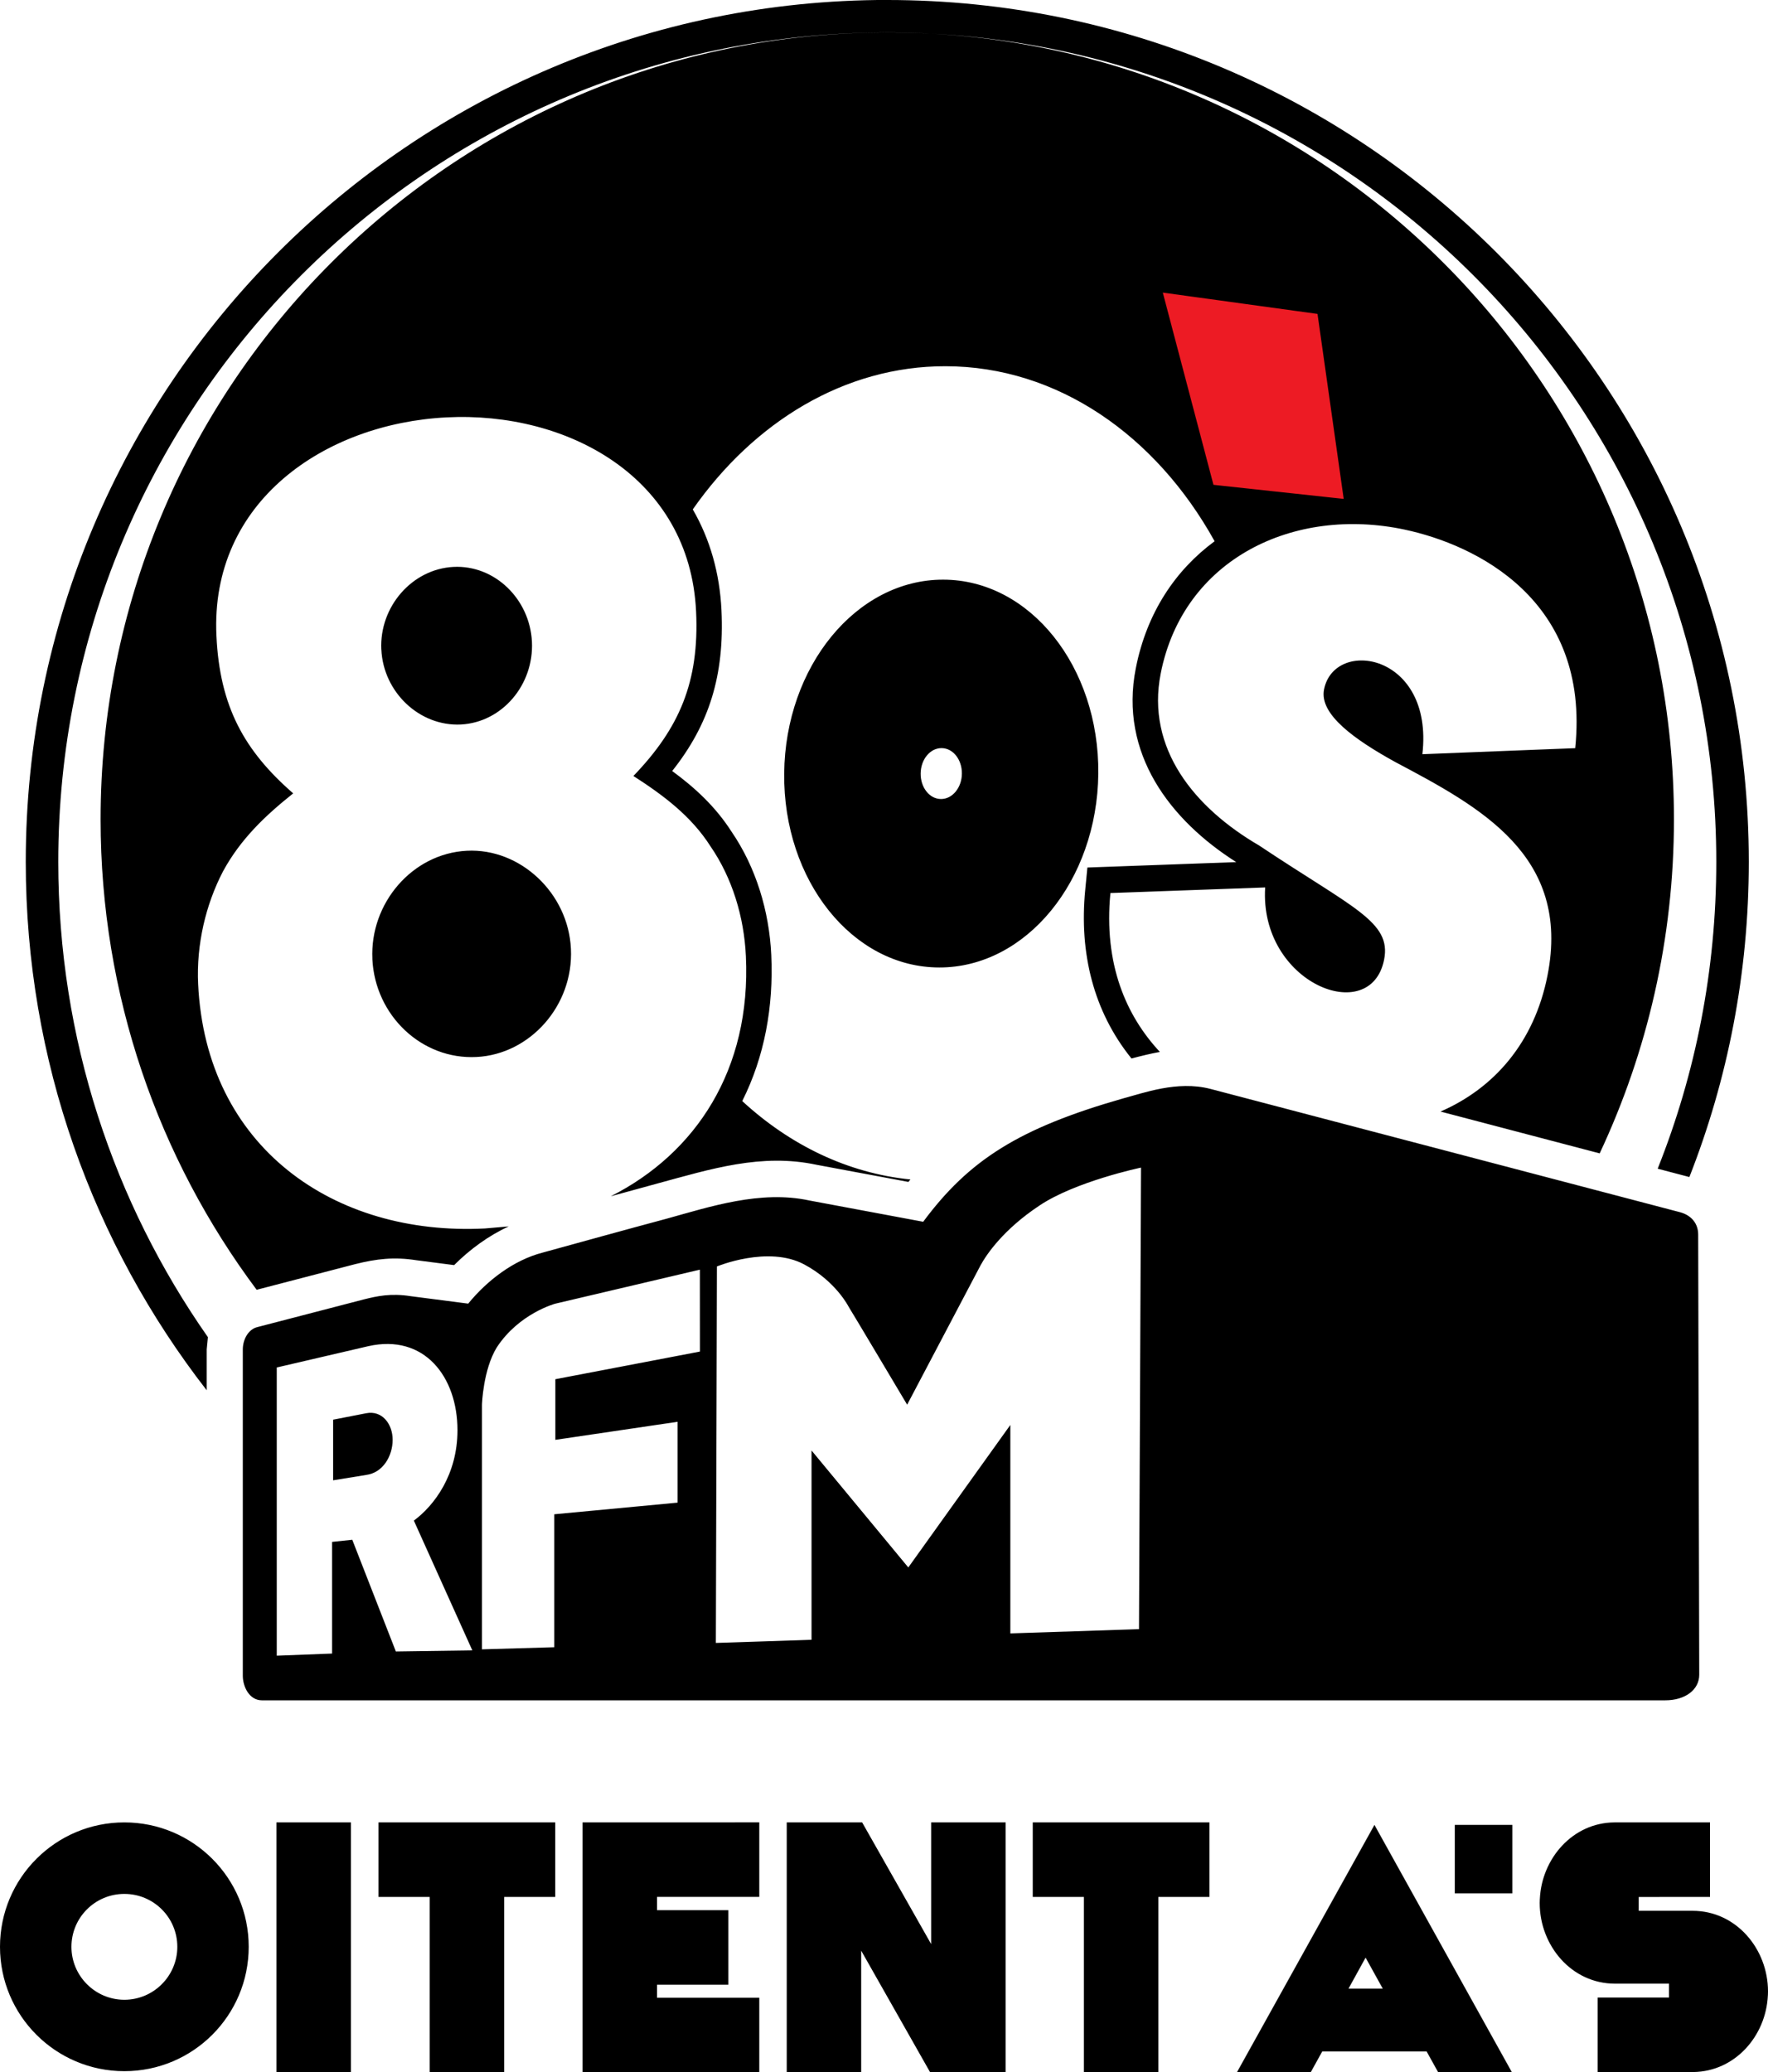 <svg xmlns="http://www.w3.org/2000/svg" width="36.923mm" height="43.265mm" viewBox="0 0 36.923 43.265"><g><path d="M23.548 5.23l3.764-.109 1.56 5.368-3.764.109z" fill="#ed1b24"/><path class="fil0" d="M7.645 29.506c.333-.067.555.222.555.555 0 .333-.2.688-.555.733l-.688.112v-1.266zm19.87-22.952l-3.231-.445 1.058 4.013 2.72.294zm-3.728 27.459l-2.687.089v-4.352l-2.131 2.975-2.021-2.442v3.952l-1.998.066.022-7.86s1.066-.444 1.82-.044c.667.355.932.887.932.887.045.067 1.221 2.043 1.221 2.043l1.532-2.908c.133-.244.488-.755 1.221-1.243.755-.511 2.131-.799 2.131-.799zm-9.17-5.795l-3.019.577v1.266l2.553-.377v1.688l-2.576.243v2.776l-1.51.044v-5.107s.023-.733.311-1.199c.466-.71 1.221-.911 1.221-.911l3.019-.71zm-6.35 6.261l-.91-2.332-.422.045v2.331l-1.155.044v-6.017l1.909-.444c1.177-.266 1.865.644 1.865 1.754 0 .932-.489 1.576-.911 1.887l1.221 2.709zm27.198-8.704c0-.222-.133-.399-.377-.466l-9.814-2.576c-.688-.177-1.399.089-1.82.2-2.176.621-3.219 1.288-4.174 2.575l-2.376-.444c-1.021-.222-2.087.133-2.975.378-.91.244-1.709.466-2.597.71-.6.155-1.155.577-1.554 1.065l-1.199-.155c-.421-.067-.71 0-.977.066l-2.22.577c-.2.045-.311.266-.311.467v6.816c0 .222.133.511.399.511h29.307c.421 0 .71-.223.71-.533zm-15.768-13.673c1.812.001 3.262 1.815 3.24 4.051-.023 2.236-1.509 4.048-3.32 4.046-1.811-.001-3.262-1.815-3.24-4.051.022-2.236 1.508-4.048 3.32-4.046zm-.034 3.517c.238 0 .428.238.425.532-.002.294-.198.532-.436.531-.238 0-.428-.239-.425-.532.002-.294.198-.532.436-.531zm-11.886 4.402c-.055-1.162.831-2.2 1.972-2.259 1.118-.057 2.12.886 2.174 2.047.057 1.185-.853 2.202-1.971 2.259-1.142.059-2.119-.863-2.176-2.047zm.186-6.459c-.042-.896.644-1.682 1.507-1.726.862-.044 1.596.671 1.639 1.565.042.895-.621 1.68-1.483 1.725-.861.043-1.62-.67-1.662-1.565zm10.564-13.562c9.938 0 17.995 8.056 17.995 17.994 0 2.323-.44 4.542-1.241 6.58l-.662-.174c.79-1.981 1.224-4.143 1.224-6.406 0-9.421-7.524-17.085-16.891-17.31l-.424-.007-.424.007c-8.877.225-16.003 7.491-16.003 16.422 0 3.683 1.212 7.082 3.259 9.822l2.06-.536c.445-.111.81-.153 1.268-.082l.796.103c.33-.33.717-.613 1.14-.808l-.499.043c-3.145.16-5.825-1.692-5.987-5.102-.039-.823.156-1.657.52-2.355.366-.673.879-1.16 1.465-1.627-1.024-.893-1.534-1.813-1.603-3.289-.134-2.806 2.265-4.432 4.804-4.561 2.517-.129 5.08 1.244 5.213 4.05.07 1.475-.352 2.442-1.309 3.437.628.404 1.207.836 1.611 1.47.451.656.7 1.468.738 2.291.112 2.372-1.048 4.117-2.822 5.014l.978-.268c1.107-.3 2.169-.637 3.324-.389l1.914.357.043-.051c-1.314-.132-2.519-.721-3.513-1.637.466-.928.656-1.972.606-3.052-.043-.914-.318-1.826-.831-2.575-.333-.519-.762-.915-1.238-1.264.77-.97 1.094-1.99 1.029-3.359-.036-.76-.234-1.472-.599-2.103 1.282-1.831 3.175-2.992 5.277-2.989 2.342.002 4.398 1.447 5.621 3.654-.811.597-1.416 1.484-1.646 2.652-.35 1.78.718 3.172 2.098 4.047l-3.109.113-.046.478c-.126 1.311.174 2.527.967 3.509.202-.053.398-.102.593-.137-.71-.762-1.176-1.839-1.033-3.317l3.232-.117c-.126 1.998 2.205 2.924 2.484 1.506.156-.793-.648-1.072-2.609-2.381-1.353-.788-2.365-2.025-2.057-3.591.473-2.4 2.784-3.497 5.095-3.005 1.467.312 3.881 1.455 3.562 4.563l-3.192.126c.242-2.109-1.84-2.437-2.054-1.35-.103.522.652 1.052 1.483 1.511 1.782.944 3.678 1.956 3.184 4.46-.277 1.403-1.12 2.356-2.234 2.84l3.324.873c.994-2.118 1.551-4.481 1.551-6.975 0-8.931-7.127-16.197-16.003-16.422l-.424-.007-.424.007c-9.367.225-16.891 7.889-16.891 17.31 0 3.692 1.156 7.114 3.125 9.924l-.025.256v.853c-2.368-3.047-3.779-6.875-3.779-11.033 0-9.938 8.057-17.994 17.995-17.994zm10.177 38.1l-2.872 5.165h1.541l.24-.434h2.181l.241.434h1.54zm.174 3.419h-.716l.357-.648zm1.504-3.419v1.429h1.202v-1.429zm5.33 1.504v-1.556h-1.998c-.87.007-1.516.752-1.556 1.597l-.001.011-.002.076c0 .885.663 1.683 1.573 1.683h1.127v.289h-1.489v1.556h1.998c.87-.011 1.516-.752 1.556-1.597l.001-.011.002-.075c0-.885-.663-1.683-1.573-1.683h-1.127v-.289zm-14.144-1.556v1.556h1.068v3.661h1.555v-3.661h1.067v-1.556zm-5.138 0v5.217h1.555v-2.539l1.44 2.539h1.577v-5.217h-1.556v2.54l-1.441-2.54zm-8.525 0v1.556h1.068v3.661h1.556v-3.661h1.067v-1.556zm-2.132 0v5.217h1.556v-5.217zm-3.176 1.493c.611 0 1.106.492 1.106 1.105 0 .607-.495 1.105-1.106 1.105-.61 0-1.105-.498-1.105-1.105 0-.613.495-1.105 1.105-1.105zm0-1.493c-1.434 0-2.597 1.163-2.597 2.597 0 1.435 1.163 2.597 2.597 2.597 1.435 0 2.597-1.162 2.597-2.597s-1.163-2.597-2.597-2.597zm9.569 0v5.217h3.691v-1.556h-2.135v-.272h1.488v-1.556h-1.488v-.278h2.135v-1.556z" clip-rule="evenodd" fill-rule="evenodd" shape-rendering="geometricPrecision" text-rendering="geometricPrecision"/></g></svg>